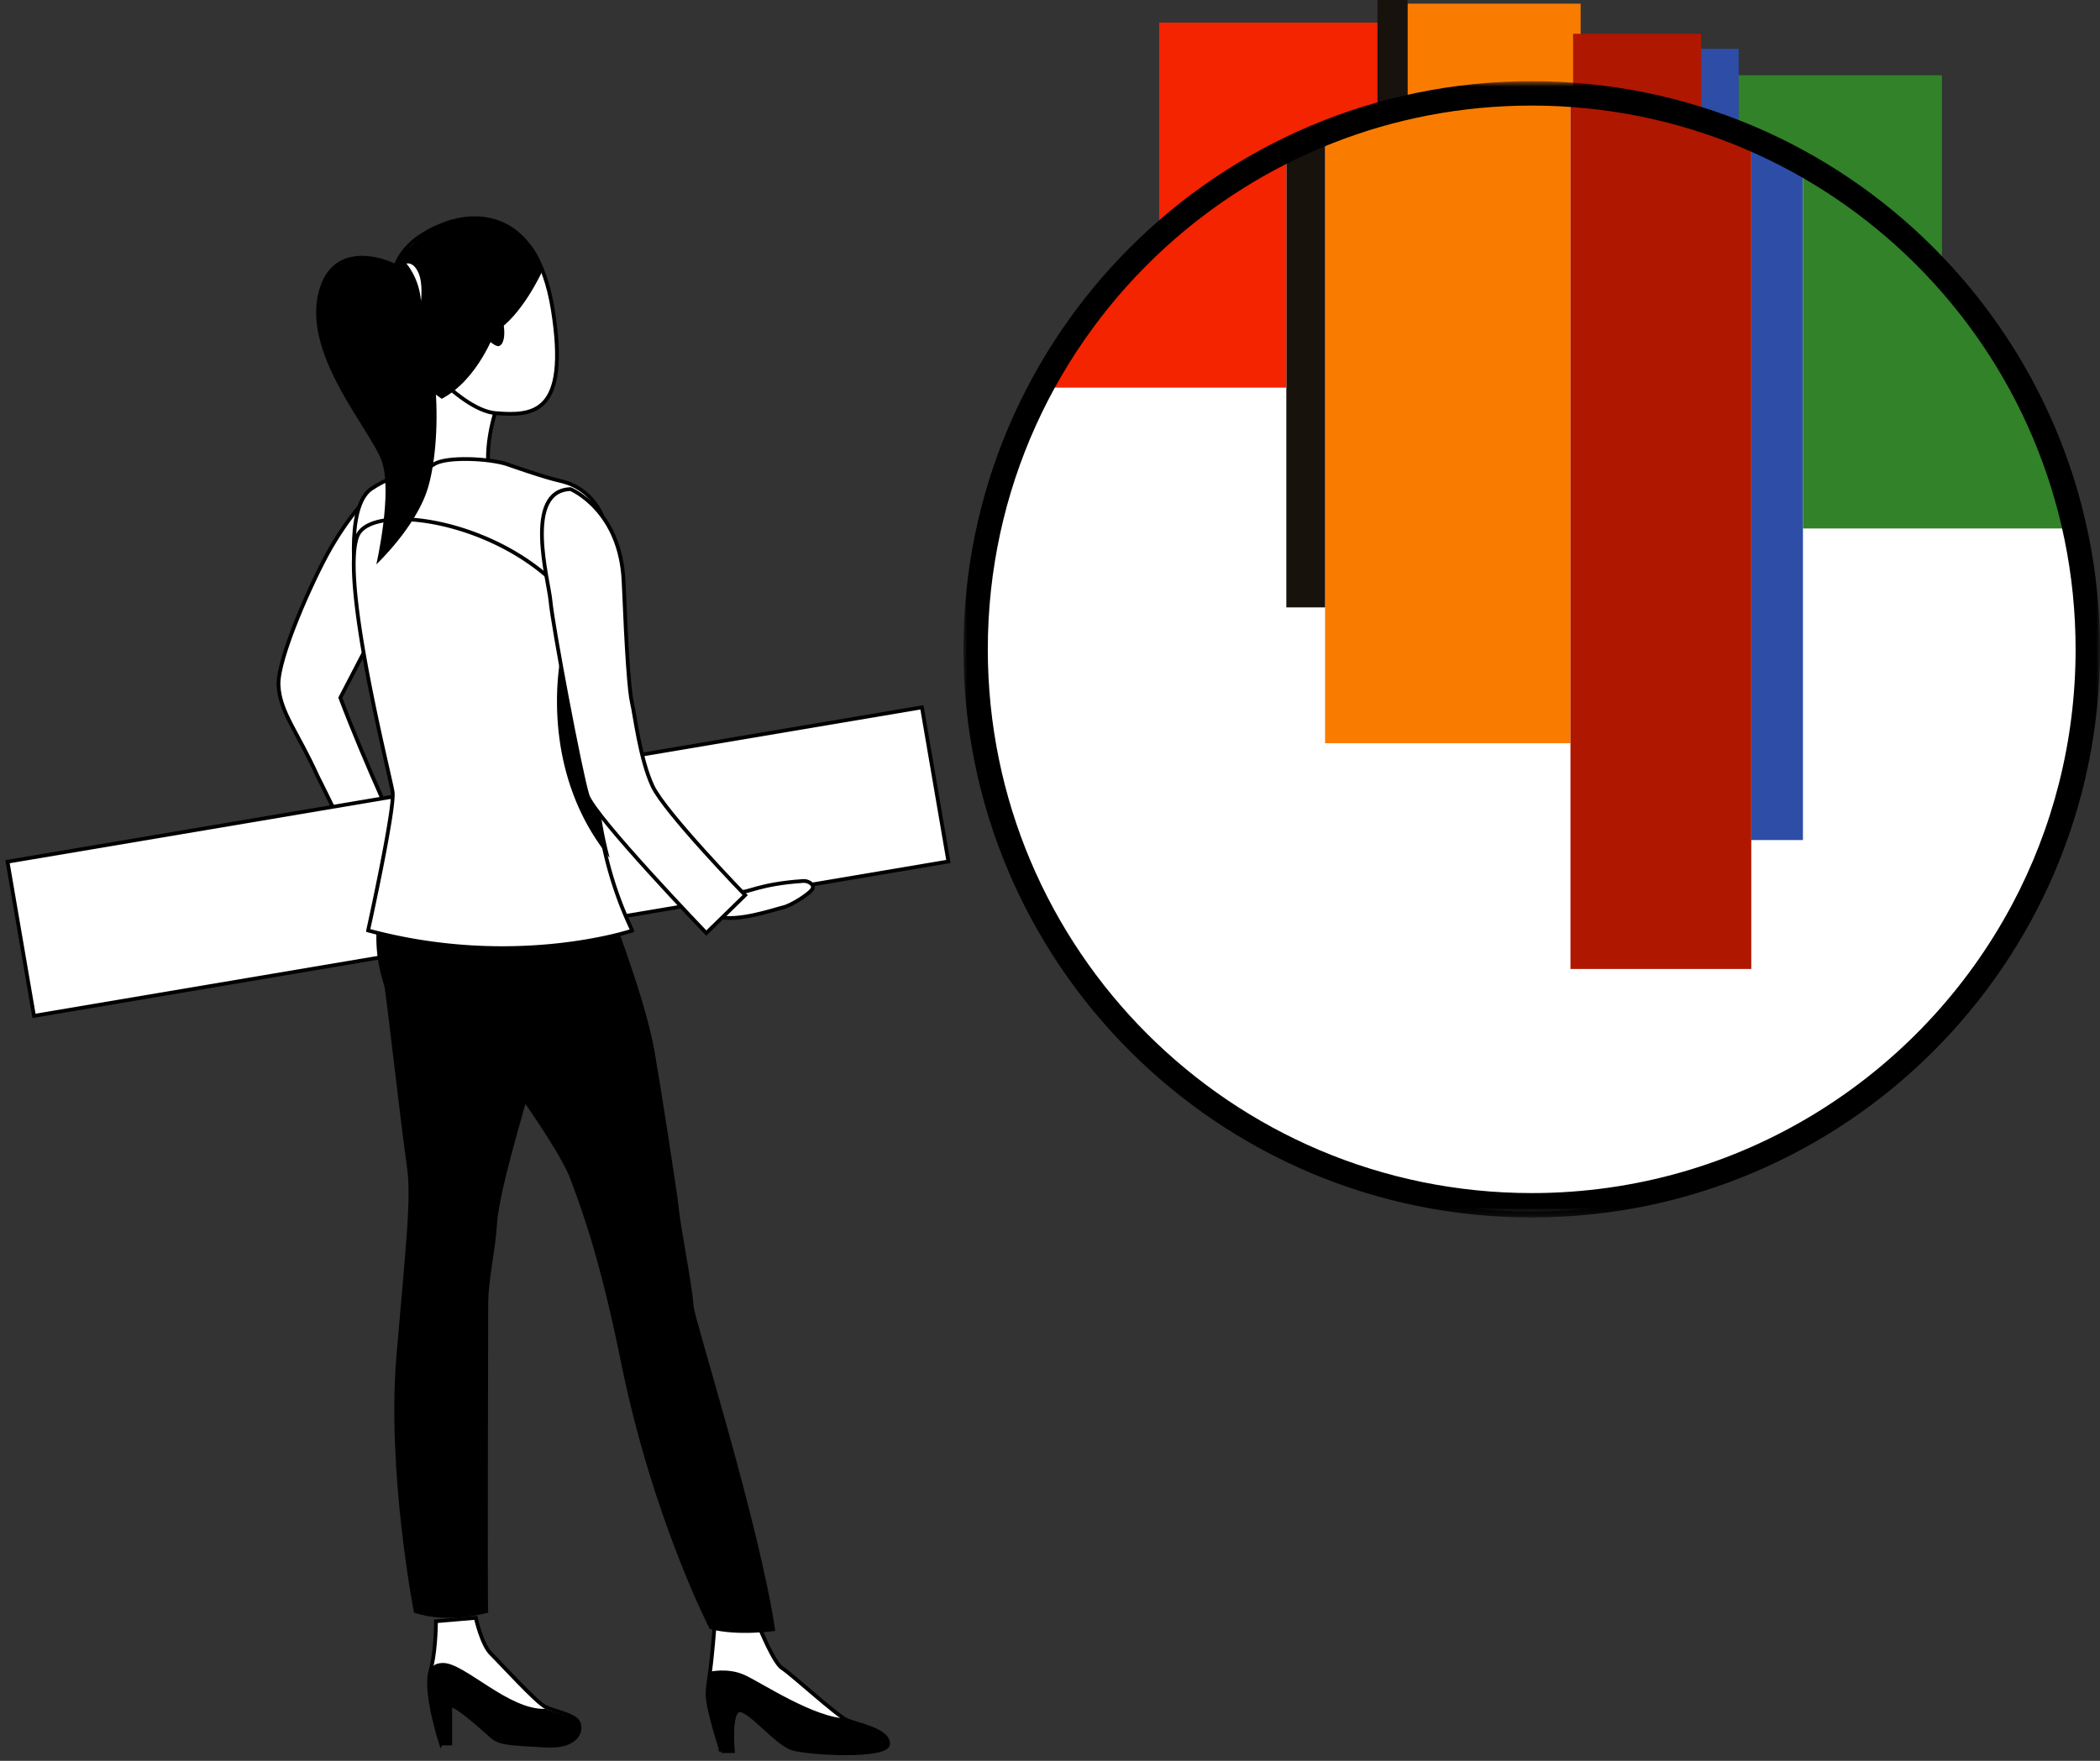 <svg xmlns="http://www.w3.org/2000/svg" xmlns:xlink="http://www.w3.org/1999/xlink" width="279" height="234" viewBox="0 0 279 234">
    <rect x="0" y="0" width="279" height="234" fill="#333333" stroke="none"/>
    <defs>
        <circle id="a" cx="74.5" cy="74.5" r="74.5"/>
        <path id="c" d="M0 .79h151.004v151.003H0z"/>
    </defs>
    <g fill="none" fill-rule="evenodd">
        <path fill="#FFF" d="M51.018 81.558s7.445-17.957-1.193-16.47c0 0-2.94 2.588-5.957 7.86-2.286 3.993-7.038 14.56-6.863 18.134.176 3.573 2.564 6.24 5.144 11.98 0 0 5.36 10.655 5.586 11.938l5.666-3.132s-4.801-10.186-8.185-19.142l5.802-11.168z"/>
        <path stroke="#000" stroke-width=".5" d="M51.018 81.558s7.445-17.957-1.193-16.47c0 0-2.94 2.588-5.957 7.86-2.286 3.993-7.038 14.56-6.863 18.134.176 3.573 2.564 6.24 5.144 11.98 0 0 5.36 10.655 5.586 11.938l5.666-3.132s-4.801-10.186-8.185-19.142l5.802-11.168z"/>
        <path fill="#FFF" d="M4.517 135L126 114.484 122.483 94 1 114.515z"/>
        <path stroke="#000" stroke-width=".5" d="M4.517 135L126 114.484 122.483 94 1 114.515z"/>
        <path fill="#1D1D1B" d="M262.252 47.487l-4.252-.46 1.75-6.54 4.25.46z"/>
        <path fill="#F97C00" d="M187 59.487h23v-59h-23z"/>
        <path fill="#B01700" d="M209 76.487h17v-72h-17z"/>
        <path fill="#2D4DA7" d="M226 71.487h5v-65h-5z"/>
        <path fill="#318228" d="M231 54h27V10h-27z"/>
        <path fill="#18120D" d="M183 31h4V0h-4z"/>
        <path fill="#F42300" d="M154 44h29V3h-29z"/>
        <g transform="matrix(-1 0 0 1 278 12)">
            <mask id="b" fill="#fff">
                <use xlink:href="#a"/>
            </mask>
            <use fill="#FFF" xlink:href="#a"/>
            <g mask="url(#b)">
                <path fill="#F97C00" d="M101.955-41.23H69.352v128h32.603z"/>
                <path fill="#B01700" d="M69.352-41.23H45.33v158h24.022z"/>
                <path fill="#2D4DA7" d="M45.33-41.23h-6.864V99.64h6.864z"/>
                <path fill="#318228" d="M38.466-38.77H-1v97h39.466z"/>
                <path fill="#18120D" d="M107.102 1.718h-5.147v67h5.147z"/>
                <path fill="#F42300" d="M148.102-49.487h-41v89h41z"/>
            </g>
        </g>
        <g transform="matrix(-1 0 0 1 279 10)">
            <mask id="d" fill="#fff">
                <use xlink:href="#c"/>
            </mask>
            <path fill="#000" d="M75.502 148.553c-27.658 0-51.687-15.539-63.832-38.364h-.002C6.29 100.08 3.242 88.54 3.242 76.29c0-39.908 32.35-72.26 72.26-72.26 18.728 0 35.794 7.123 48.631 18.81 14.517 13.218 23.63 32.27 23.63 53.45 0 39.91-32.353 72.262-72.26 72.262m0-147.764C33.802.79 0 34.593 0 76.291c0 41.7 33.803 75.502 75.502 75.502s75.502-33.802 75.502-75.502C151.004 34.593 117.2.79 75.502.79" mask="url(#d)"/>
        </g>
        <path fill="#FFF" d="M95.85 232.71h1.515s-.505-5.375.898-5.428c1.4-.052 4.877 4.374 6.952 5.06 2.075.684 12.729 1.264 12.784-.58.057-1.843-4.091-2.584-5.38-3.108-1.292-.53-7.572-6.272-8.693-6.957-1.122-.686-3.035-5.45-3.035-5.45L94.943 216s-.335 4.452-.696 6.81c-.134.871-.232 1.665-.246 2.207-.055 2.003 1.85 7.694 1.85 7.694"/>
        <path stroke="#000" stroke-width=".5" d="M95.85 232.71h1.515s-.505-5.375.898-5.428c1.4-.052 4.877 4.374 6.952 5.06 2.075.684 12.729 1.264 12.784-.58.057-1.843-4.091-2.584-5.38-3.108-1.292-.53-7.572-6.272-8.693-6.957-1.122-.686-3.035-5.45-3.035-5.45L94.943 216s-.335 4.452-.696 6.81c-.134.871-.232 1.665-.246 2.207-.055 2.003 1.85 7.694 1.85 7.694z"/>
        <path fill="#FFF" d="M58.576 231.699h1.242v-5.122c1.033.086 4.508 3.301 5.586 4.232 1.073.93 2.549.89 7.079 1.17 4.528.282 4.956-2.369 4.24-3.271-.717-.903-3.034-1.298-4.24-1.86-1.206-.567-5.964-5.813-7.233-7.053-1.267-1.241-2.04-4.795-2.04-4.795l-5.294.451s.032 3.252-.57 5.98c-.004.008-.005.016-.006.022-.052.231-.108.46-.17.683-.786 2.835 1.406 9.563 1.406 9.563"/>
        <path stroke="#000" stroke-width=".5" d="M58.576 231.699h1.242v-5.122c1.033.086 4.508 3.301 5.586 4.232 1.073.93 2.549.89 7.079 1.17 4.528.282 4.956-2.369 4.24-3.271-.717-.903-3.034-1.298-4.24-1.86-1.206-.567-5.964-5.813-7.233-7.053-1.267-1.241-2.04-4.795-2.04-4.795l-5.294.451s.032 3.252-.57 5.98c-.004.008-.005.016-.006.022-.052.231-.108.46-.17.683-.786 2.835 1.406 9.563 1.406 9.563z"/>
        <path fill="#000" d="M78.684 113.79s1.975 4.719 2.149 5.91c.175 1.192 4.801 12.482 6.139 20.093.8 4.557 3.01 18.822 3.19 20.635.307 3.105 1.754 9.957 1.978 13.126.124 1.773 8.768 28.977 10.86 43.18 0 0-4.972.743-8.706-.254 0 0-7.589-14.68-11.802-35.499-2.538-12.54-4.783-19.228-6.748-24.392-1.967-5.164-13.102-19.792-14.264-21.435-1.163-1.644-8.445-10.725-1.55-20.564 6.897-9.839 18.754-.8 18.754-.8"/>
        <path fill="#000" d="M54.038 154.833c.634 4.23-.032 9.79-1.36 25.263C51.351 195.567 55 214.301 55 214.301c4.582 1.572 9.86 0 9.86 0-.12-1.087 0-37.711 0-40.975 0-3.263.936-6.967 1.177-10.713.163-2.553 1.348-7.26 2.683-12.064.4-1.44.812-2.887 1.214-4.289l.662-2.305C72.474 137.428 75 112.224 75 112.224s-13.998-11.3-20.814-.662c-6.815 10.636-3.316 18.372-3.077 19.701.242 1.33 2.293 19.34 2.93 23.57M58.576 231.713h1.242v-4.879c1.033.082 4.508 3.145 5.586 4.032 1.073.886 2.549.847 7.079 1.114 4.528.27 4.956-2.256 4.24-3.116-.717-.86-3.034-1.236-4.24-1.773-4.847.241-10.76-6.105-13.598-6.091-1.508.007-1.493.786-1.54.932-.003.008-.004.016-.005.021-.052.22-.108.438-.17.65-.786 2.701 1.406 9.11 1.406 9.11M97.365 232.693s-.505-5.354.898-5.411c1.4-.055 4.877 4.29 6.952 5.02 2.075.726 12.729 1.342 12.784-.617.057-1.958-4.091-2.744-5.38-3.302-4.395-.01-11.542-4.84-13.758-5.818-2.215-.978-4.614-.39-4.614-.39-.134.926-.232 1.77-.246 2.345-.055 2.128 1.85 8.173 1.85 8.173h1.514z"/>
        <path fill="#FFF" d="M66 54.216S63.738 60.299 65.497 65c0 0-8.293-.549-8.607-1.533-.314-.983.334-10.098-.807-12.791C54.942 47.98 66 54.216 66 54.216"/>
        <path stroke="#000" stroke-width=".5" d="M66 54.216S63.738 60.299 65.497 65c0 0-8.293-.549-8.607-1.533-.314-.983.334-10.098-.807-12.791C54.942 47.98 66 54.216 66 54.216z"/>
        <path fill="#FFF" d="M67.418 61.71s4.892 1.738 7.102 2.22c2.21.483 6.835 2.67 6.458 10.908-.376 8.237-1.757 15.381-2.257 18.92-.502 3.54-.189 12.55.628 16.926 0 0-11.727 2.96-25.521 0 0 0 2.446-7.466 2.381-9.397-.062-1.93-8.15-17.826-8.528-20.336-.376-2.509-2.005-13.577 1.695-16.023 3.699-2.447 6.708-2.124 8.276-3.218 1.569-1.095 7.479-.786 9.766 0"/>
        <path stroke="#000" stroke-width=".5" d="M67.418 61.71s4.892 1.738 7.102 2.22c2.21.483 6.835 2.67 6.458 10.908-.376 8.237-1.757 15.381-2.257 18.92-.502 3.54-.189 12.55.628 16.926 0 0-11.727 2.96-25.521 0 0 0 2.446-7.466 2.381-9.397-.062-1.93-8.15-17.826-8.528-20.336-.376-2.509-2.005-13.577 1.695-16.023 3.699-2.447 6.708-2.124 8.276-3.218 1.569-1.095 7.479-.786 9.766 0z"/>
        <path fill="#FFF" d="M48.907 123.65c19.541 5.277 35.093.02 35.093.02a49.942 49.942 0 0 1-3.218-8.795v-.003c-.535-2.023-.924-4-1.203-5.9-1.589-10.84.482-19.136.482-19.136-2.255-18.9-30.345-24.539-32.595-18.55-2.25 5.991 4.36 31.736 4.694 33.943.337 2.206-3.253 18.42-3.253 18.42"/>
        <path stroke="#000" stroke-width=".5" d="M48.907 123.65c19.541 5.277 35.093.02 35.093.02a49.942 49.942 0 0 1-3.218-8.795v-.003c-.535-2.023-.924-4-1.203-5.9-1.589-10.84.482-19.136.482-19.136-2.255-18.9-30.345-24.539-32.595-18.55-2.25 5.991 4.36 31.736 4.694 33.943.337 2.206-3.253 18.42-3.253 18.42z"/>
        <path fill="#FFF" d="M59.352 29.649c3.207-1.149 11.872-2.372 14.094 11.522 2.22 13.892-2.617 14.13-7.585 13.736-4.967-.396-12.737-9.773-13.332-12.624-.596-2.85-2.325-9.357 6.823-12.634"/>
        <path stroke="#000" stroke-width=".5" d="M59.352 29.649c3.207-1.149 11.872-2.372 14.094 11.522 2.22 13.892-2.617 14.13-7.585 13.736-4.967-.396-12.737-9.773-13.332-12.624-.596-2.85-2.325-9.357 6.823-12.634z"/>
        <path fill="#000" d="M65.737 44.134S63.51 50.446 58.687 53c0 0-13.855-9.203-5.37-19.008C61.8 24.186 72 31.16 72 36.124c0 0-2.71 5.94-6.263 8.01z"/>
        <path fill="#000" d="M66.257 40.948c-.291-.678-2.233-1.781-3.105.08-.872 1.862 2.256 5.143 3.113 4.965.857-.176 1.098-2.47-.008-5.045M52.909 35.329c-.285-.44-8.88-4.393-10.668 3.868-1.789 8.259 6.921 17.863 8.448 21.994C52.216 65.321 50 75 50 75s5.242-4.92 6.828-10.073c1.741-5.658 2.325-19.923-3.918-29.598"/>
        <path fill="#FFF" d="M54 35.026s1.705 1.93 1.926 4.974c0 0 .32-2.375-.368-3.826-.687-1.45-1.558-1.148-1.558-1.148"/>
        <path fill="#000" d="M81 114a51.447 51.447 0 0 1-1.176-5.742l-.232-1.772s-1.028-.945-1.452-2.241C77.714 102.948 74.551 87 74.551 87S71.206 101.979 81 114"/>
        <path fill="#FFF" d="M94.999 116s2.573 2.263 3.406 2.49c.833.228 2.436-1.026 8.347-1.415.519-.034 1.43.38 1.216.987-.215.606-2.788 2.257-3.889 2.51-1.101.252-6.294 2.079-8.825 1.182-2.531-.897-4.254-3.75-4.254-3.75L94.999 116z"/>
        <path stroke="#000" stroke-width=".5" d="M94.999 116s2.573 2.263 3.406 2.49c.833.228 2.436-1.026 8.347-1.415.519-.034 1.43.38 1.216.987-.215.606-2.788 2.257-3.889 2.51-1.101.252-6.294 2.079-8.825 1.182-2.531-.897-4.254-3.75-4.254-3.75L94.999 116z"/>
        <path fill="#FFF" d="M75.798 65s6.661 2.74 7.055 12.344c.395 9.604.757 14.619 1.118 16.101.362 1.483 1.053 7.442 2.73 11.028C88.327 107.95 99 118.958 99 118.958L93.835 124s-14.88-15.492-15.785-18.324c-.903-2.831-4.624-22.542-4.92-25.865C72.892 77.132 69.485 65.2 75.798 65"/>
        <path stroke="#000" stroke-width=".5" d="M75.798 65s6.661 2.74 7.055 12.344c.395 9.604.757 14.619 1.118 16.101.362 1.483 1.053 7.442 2.73 11.028C88.327 107.95 99 118.958 99 118.958L93.835 124s-14.88-15.492-15.785-18.324c-.903-2.831-4.624-22.542-4.92-25.865C72.892 77.132 69.485 65.2 75.798 65z"/>
    </g>
</svg>

